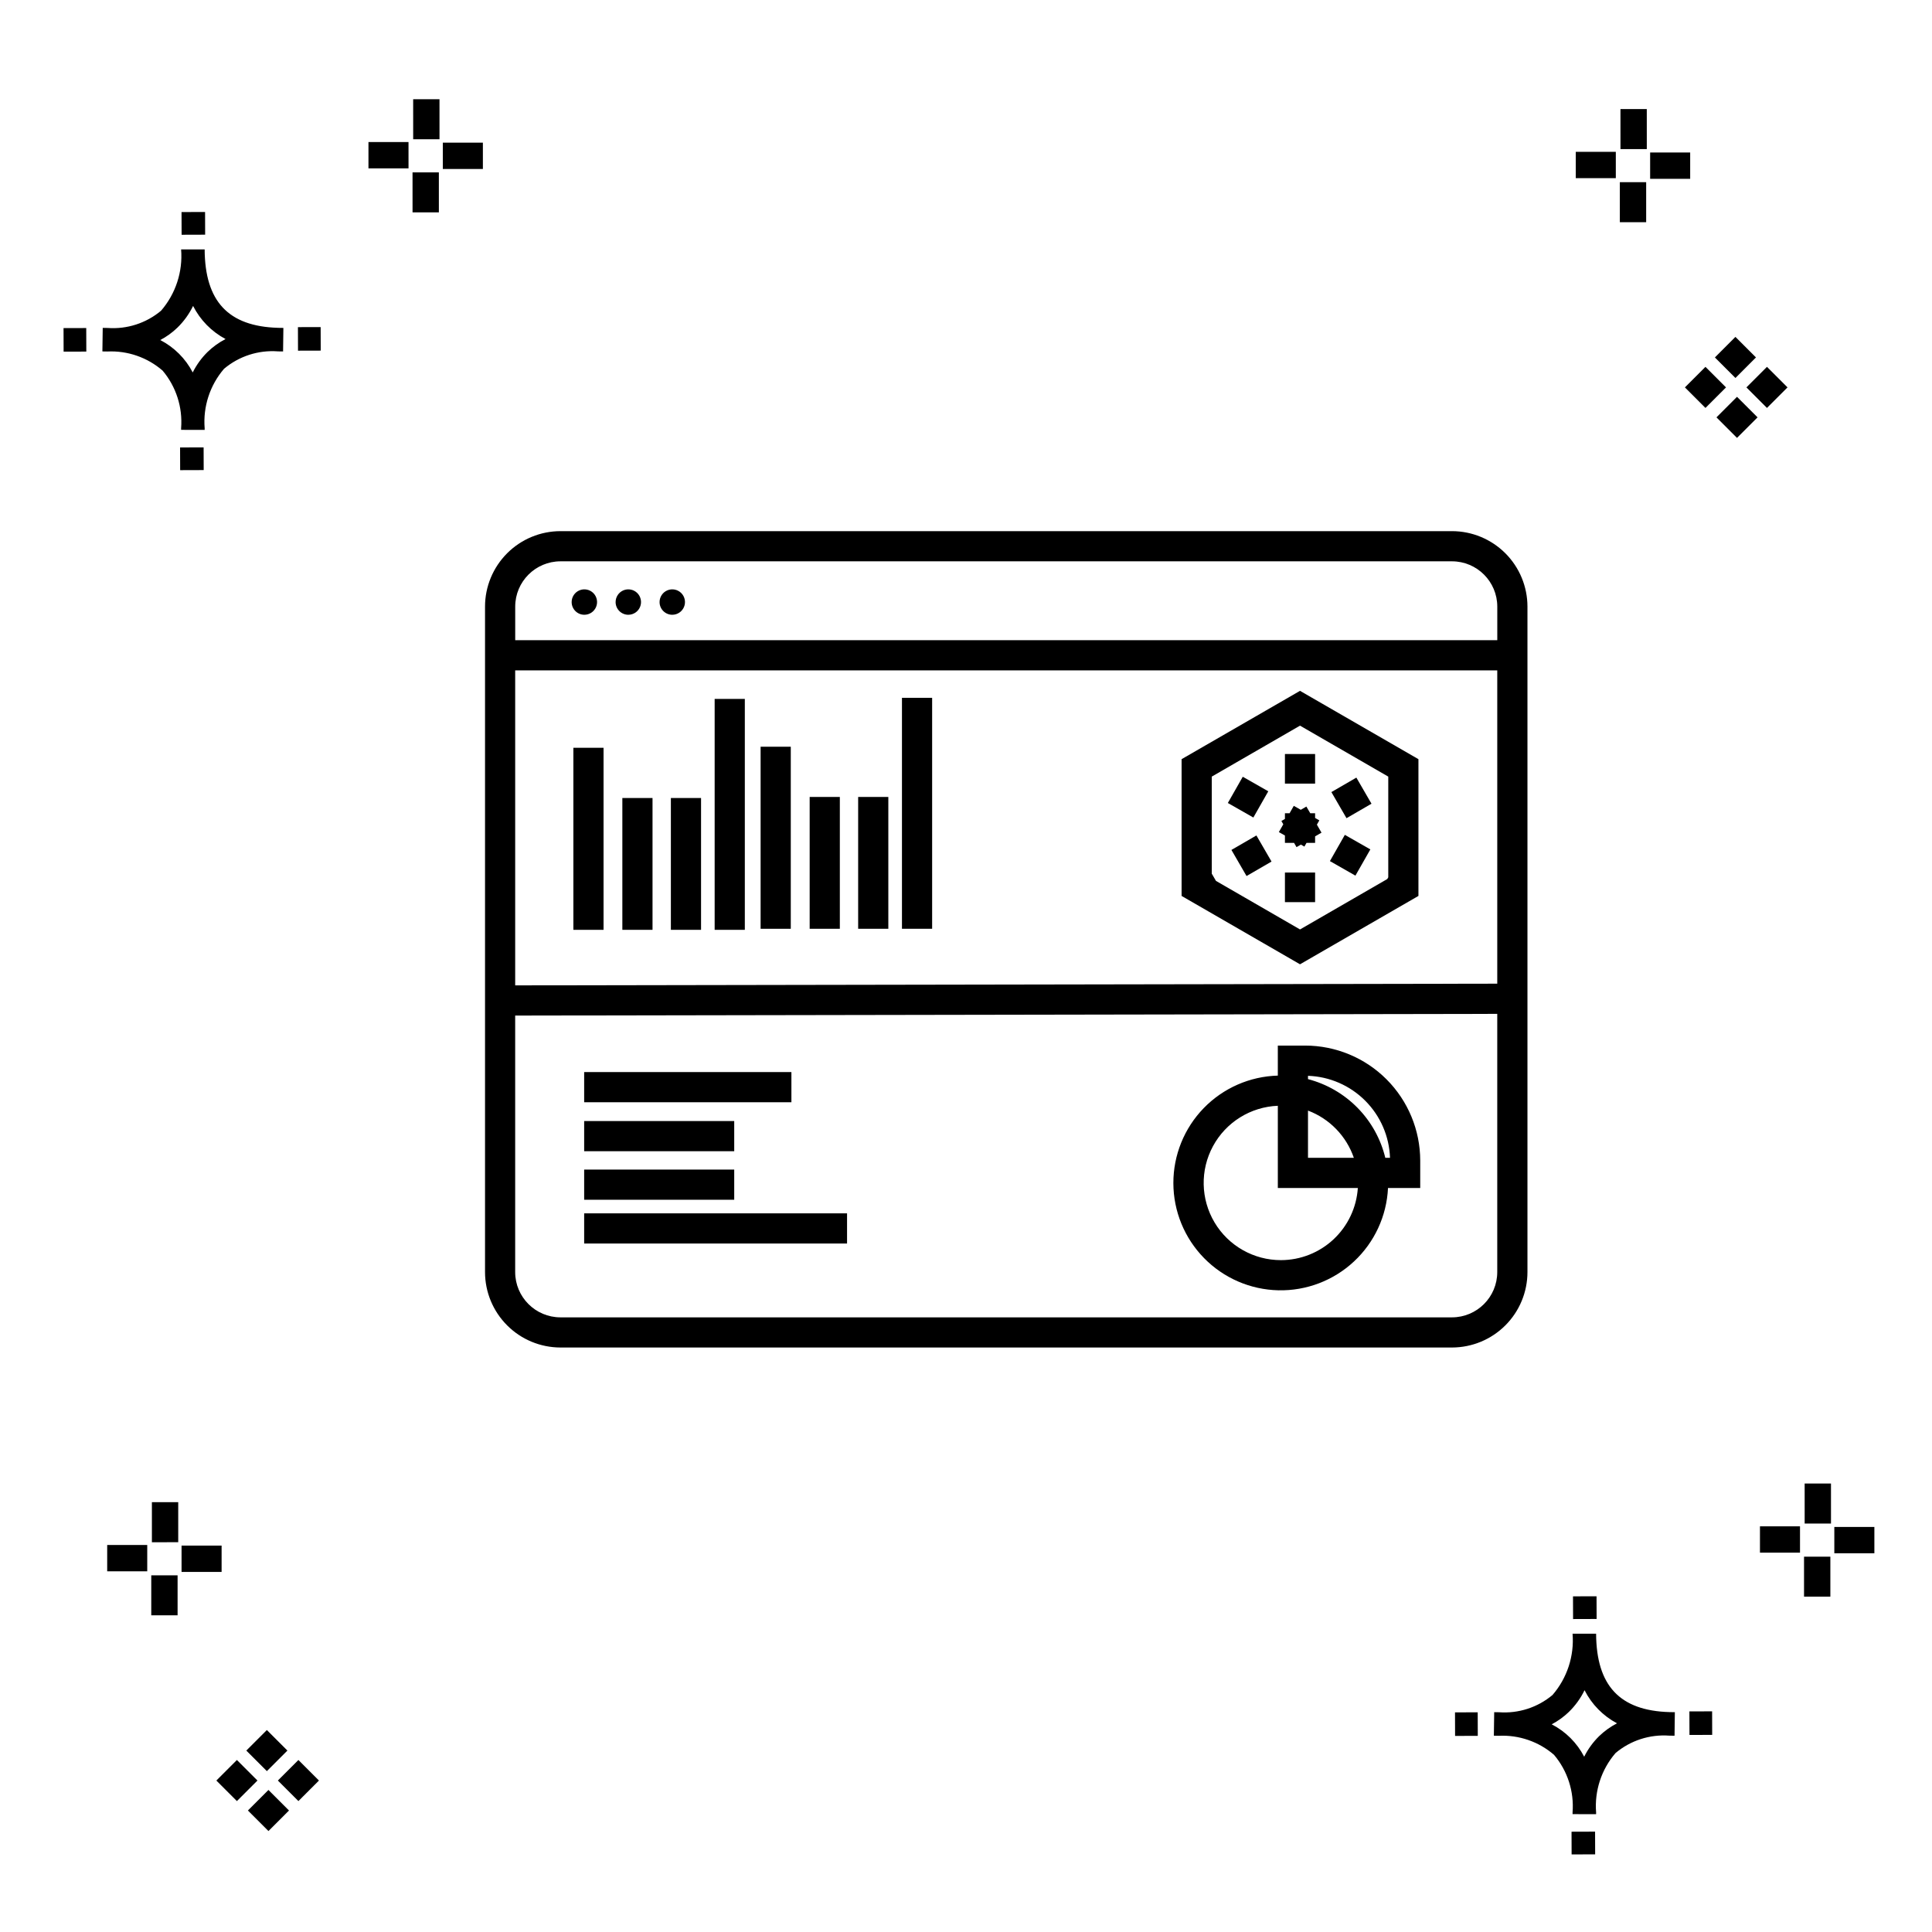 <?xml version="1.0" encoding="UTF-8"?>
<!-- Uploaded to: SVG Repo, www.svgrepo.com, Generator: SVG Repo Mixer Tools -->
<svg fill="#000000" width="800px" height="800px" version="1.1" viewBox="144 144 512 512" xmlns="http://www.w3.org/2000/svg">
 <g>
  <path d="m197.96 262.56 0.02 6.016-6.238 0.02-0.02-6.016zm19.738-31.68c0.434 0.023 0.93 0.008 1.402 0.02l-0.082 6.238c-0.449 0.008-0.93-0.004-1.387-0.02v-0.004c-5.172-0.379-10.285 1.277-14.254 4.617-3.746 4.352-5.598 10.023-5.141 15.75v0.449l-6.238-0.016v-0.445c0.434-5.535-1.328-11.02-4.914-15.262-4.047-3.504-9.285-5.316-14.633-5.055h-0.004c-0.434 0-0.867-0.008-1.312-0.02l0.09-6.238c0.441 0 0.879 0.008 1.309 0.02h-0.004c5.129 0.375 10.203-1.266 14.148-4.566 3.879-4.484 5.797-10.34 5.32-16.254l6.238 0.008c0.074 13.766 6.266 20.395 19.461 20.777zm-13.922 2.969h-0.004c-3.703-1.969-6.707-5.031-8.602-8.773-1.043 2.148-2.453 4.098-4.164 5.762-1.352 1.301-2.879 2.406-4.539 3.277 3.691 1.902 6.699 4.902 8.609 8.586 1.004-2.019 2.336-3.856 3.945-5.438 1.41-1.363 3.008-2.516 4.75-3.414zm-42.938-2.898 0.02 6.238 6.016-0.016-0.02-6.238zm68.137-0.273-6.019 0.016 0.02 6.238 6.019-0.016zm-30.609-24.484-0.02-6.016-6.238 0.02 0.02 6.016zm405.96 42.965 5.445 5.445-5.445 5.445-5.445-5.445zm7.941-7.941 5.445 5.445-5.445 5.445-5.445-5.445zm-16.301 0 5.445 5.445-5.445 5.445-5.445-5.445zm7.941-7.941 5.445 5.445-5.441 5.449-5.445-5.445zm-11.992-41.891h-10.613v-6.977h10.613zm-19.707-0.168h-10.613v-6.977h10.613zm8.043 11.668h-6.977v-10.602h6.977zm0.168-19.375h-6.977l-0.004-10.613h6.977zm-308.45 5.273h-10.617v-6.977h10.617zm-19.707-0.168h-10.617v-6.977h10.613zm8.043 11.664h-6.977l-0.004-10.598h6.977zm0.168-19.375h-6.977l-0.004-10.613h6.977zm300 448.52 0.02 6.016 6.238-0.02-0.02-6.016zm25.977-31.699c0.438 0.023 0.93 0.008 1.402 0.02l-0.082 6.238c-0.449 0.008-0.93-0.004-1.387-0.02-5.172-0.379-10.289 1.277-14.254 4.617-3.75 4.352-5.602 10.023-5.144 15.75v0.449l-6.238-0.016v-0.445c0.438-5.539-1.328-11.023-4.91-15.266-4.047-3.504-9.289-5.312-14.633-5.051h-0.004c-0.434 0-0.867-0.008-1.312-0.02l0.09-6.238c0.441 0 0.879 0.008 1.309 0.02h-0.004c5.129 0.371 10.203-1.266 14.145-4.566 3.879-4.484 5.797-10.34 5.32-16.254l6.238 0.008c0.074 13.762 6.266 20.395 19.461 20.773zm-13.922 2.969-0.004 0.004c-3.703-1.969-6.707-5.031-8.602-8.773-1.043 2.148-2.453 4.098-4.168 5.762-1.352 1.301-2.879 2.406-4.539 3.277 3.691 1.902 6.699 4.898 8.609 8.586 1.004-2.019 2.34-3.859 3.945-5.438 1.41-1.363 3.012-2.516 4.754-3.414zm-42.938-2.898 0.02 6.238 6.016-0.016-0.02-6.238zm68.137-0.273-6.019 0.016 0.02 6.238 6.019-0.016zm-30.609-24.48-0.02-6.016-6.238 0.02 0.02 6.016zm73.609-17.414-10.613 0.004v-6.977h10.613zm-19.707-0.164h-10.613v-6.977h10.613zm8.043 11.664h-6.977v-10.598h6.977zm0.168-19.375h-6.977l-0.004-10.613h6.977zm-414.09 70.602 5.445 5.445-5.445 5.445-5.445-5.445zm7.941-7.941 5.445 5.445-5.445 5.445-5.445-5.445zm-16.301 0 5.445 5.445-5.445 5.445-5.445-5.445zm7.941-7.941 5.445 5.445-5.445 5.445-5.445-5.445zm-11.996-41.895h-10.613v-6.973h10.613zm-19.707-0.164h-10.613v-6.977h10.613zm8.043 11.664h-6.977v-10.598h6.977zm0.168-19.375-6.977 0.004v-10.617h6.977z"/>
  <path d="m528.8 284.76h-236.27c-5.301 0.004-10.383 2.113-14.129 5.859-3.75 3.75-5.859 8.832-5.863 14.133v176.36c0.004 5.301 2.113 10.383 5.863 14.129 3.746 3.75 8.828 5.856 14.129 5.863h236.27c5.301-0.008 10.383-2.113 14.133-5.863 3.746-3.746 5.856-8.828 5.859-14.129v-176.36c-0.004-5.301-2.113-10.383-5.859-14.133-3.75-3.746-8.832-5.856-14.133-5.859zm-236.27 7.996h236.27c6.621 0.008 11.988 5.375 11.996 11.996v8.91h-260.26v-8.91c0.008-6.621 5.375-11.988 11.996-11.996zm248.26 111.93-260.26 0.449v-83.477h260.26zm-11.996 88.426h-236.27c-6.621-0.008-11.988-5.375-11.996-11.996v-67.98l260.26-0.449v68.434-0.004c-0.008 6.621-5.375 11.988-11.996 11.996z"/>
  <path d="m310.51 306.92c1.363 0 2.59-0.82 3.113-2.082 0.52-1.258 0.23-2.703-0.73-3.668-0.965-0.961-2.414-1.25-3.672-0.73-1.258 0.523-2.078 1.75-2.078 3.113 0 0.891 0.355 1.75 0.988 2.379 0.629 0.633 1.488 0.988 2.379 0.988z"/>
  <path d="m322.16 306.92c1.363 0 2.59-0.82 3.113-2.082 0.52-1.258 0.23-2.703-0.73-3.668-0.965-0.961-2.414-1.25-3.672-0.73-1.258 0.523-2.078 1.75-2.078 3.113 0 1.859 1.508 3.367 3.367 3.367z"/>
  <path d="m298.86 306.92c1.363 0 2.59-0.82 3.113-2.082 0.52-1.258 0.23-2.703-0.73-3.668-0.965-0.961-2.414-1.25-3.672-0.73-1.258 0.523-2.078 1.75-2.078 3.113 0 1.859 1.508 3.367 3.367 3.367z"/>
  <path d="m489.89 421.09h-7.254v7.957c-7.422 0.203-14.473 3.297-19.645 8.625-5.168 5.328-8.055 12.465-8.035 19.891 0.02 7.426 2.938 14.547 8.137 19.848 5.195 5.305 12.262 8.363 19.684 8.531 7.422 0.164 14.617-2.578 20.047-7.644 5.43-5.062 8.664-12.047 9.012-19.465h8.539v-7.254c-0.008-8.086-3.223-15.832-8.938-21.551-5.715-5.715-13.465-8.93-21.547-8.938zm0.742 17.227c5.715 2.152 10.168 6.742 12.152 12.52h-12.152zm-7.148 39.633c-7.219 0.012-13.91-3.777-17.609-9.977-3.695-6.199-3.856-13.887-0.418-20.23 3.438-6.348 9.965-10.414 17.18-10.699v21.789h21.203c-0.34 5.172-2.629 10.023-6.41 13.574-3.777 3.547-8.762 5.527-13.945 5.543zm27.637-27.113c-1.211-5.004-3.754-9.586-7.363-13.258-3.609-3.672-8.145-6.301-13.125-7.598v-0.879c5.703 0.195 11.117 2.547 15.152 6.582 4.035 4.031 6.387 9.449 6.582 15.152z"/>
  <path d="m484.52 365.42v1.953h2.422l0.648 1.129 1.16-0.672 0.926 0.527 0.562-0.984h2.277v-1.727l1.695-0.984-1.223-2.121 0.648-1.133-1.121-0.641v-1.246h-1.281l-1.031-1.777-1.484 0.863-1.848-1.055-1.121 1.969h-1.23v1.508l-0.938 0.547 0.504 0.871-1.176 2.062z"/>
  <path d="m469.39 356.8 3.957-6.953 6.762 3.852-3.957 6.953z"/>
  <path d="m496.44 372.2 3.957-6.953 6.762 3.852-3.957 6.953z"/>
  <path d="m519.9 381.43v-36.242l-31.383-18.109-31.383 18.109v36.242l31.383 18.117zm-54.77-5.902v-25.719l23.387-13.504 23.387 13.504v26.684l-0.266 0.465-23.121 13.355-22.273-12.867z"/>
  <path d="m484.52 343.82h7.996v7.848h-7.996z"/>
  <path d="m484.52 375.23h7.996v7.848h-7.996z"/>
  <path d="m496.83 353.91 6.621-3.836 4.008 6.918-6.621 3.836z"/>
  <path d="m470.34 369.24 6.621-3.836 4.008 6.918-6.621 3.836z"/>
  <path d="m345.57 341.89h7.996v48.246h-7.996z"/>
  <path d="m358.57 355.2h7.996v34.934h-7.996z"/>
  <path d="m371.42 355.2h7.996v34.934h-7.996z"/>
  <path d="m383.03 328.93h7.996v61.203h-7.996z"/>
  <path d="m295.95 342.17h7.996v48.246h-7.996z"/>
  <path d="m308.93 355.48h7.996v34.934h-7.996z"/>
  <path d="m321.79 355.48h7.996v34.934h-7.996z"/>
  <path d="m333.39 329.22h7.996v61.195h-7.996z"/>
  <path d="m298.81 428.11h54.922v7.996h-54.922z"/>
  <path d="m298.81 441.09h39.766v7.996h-39.766z"/>
  <path d="m298.81 453.95h39.766v7.996h-39.766z"/>
  <path d="m298.81 465.55h69.668v7.996h-69.668z"/>
 </g>
</svg>
